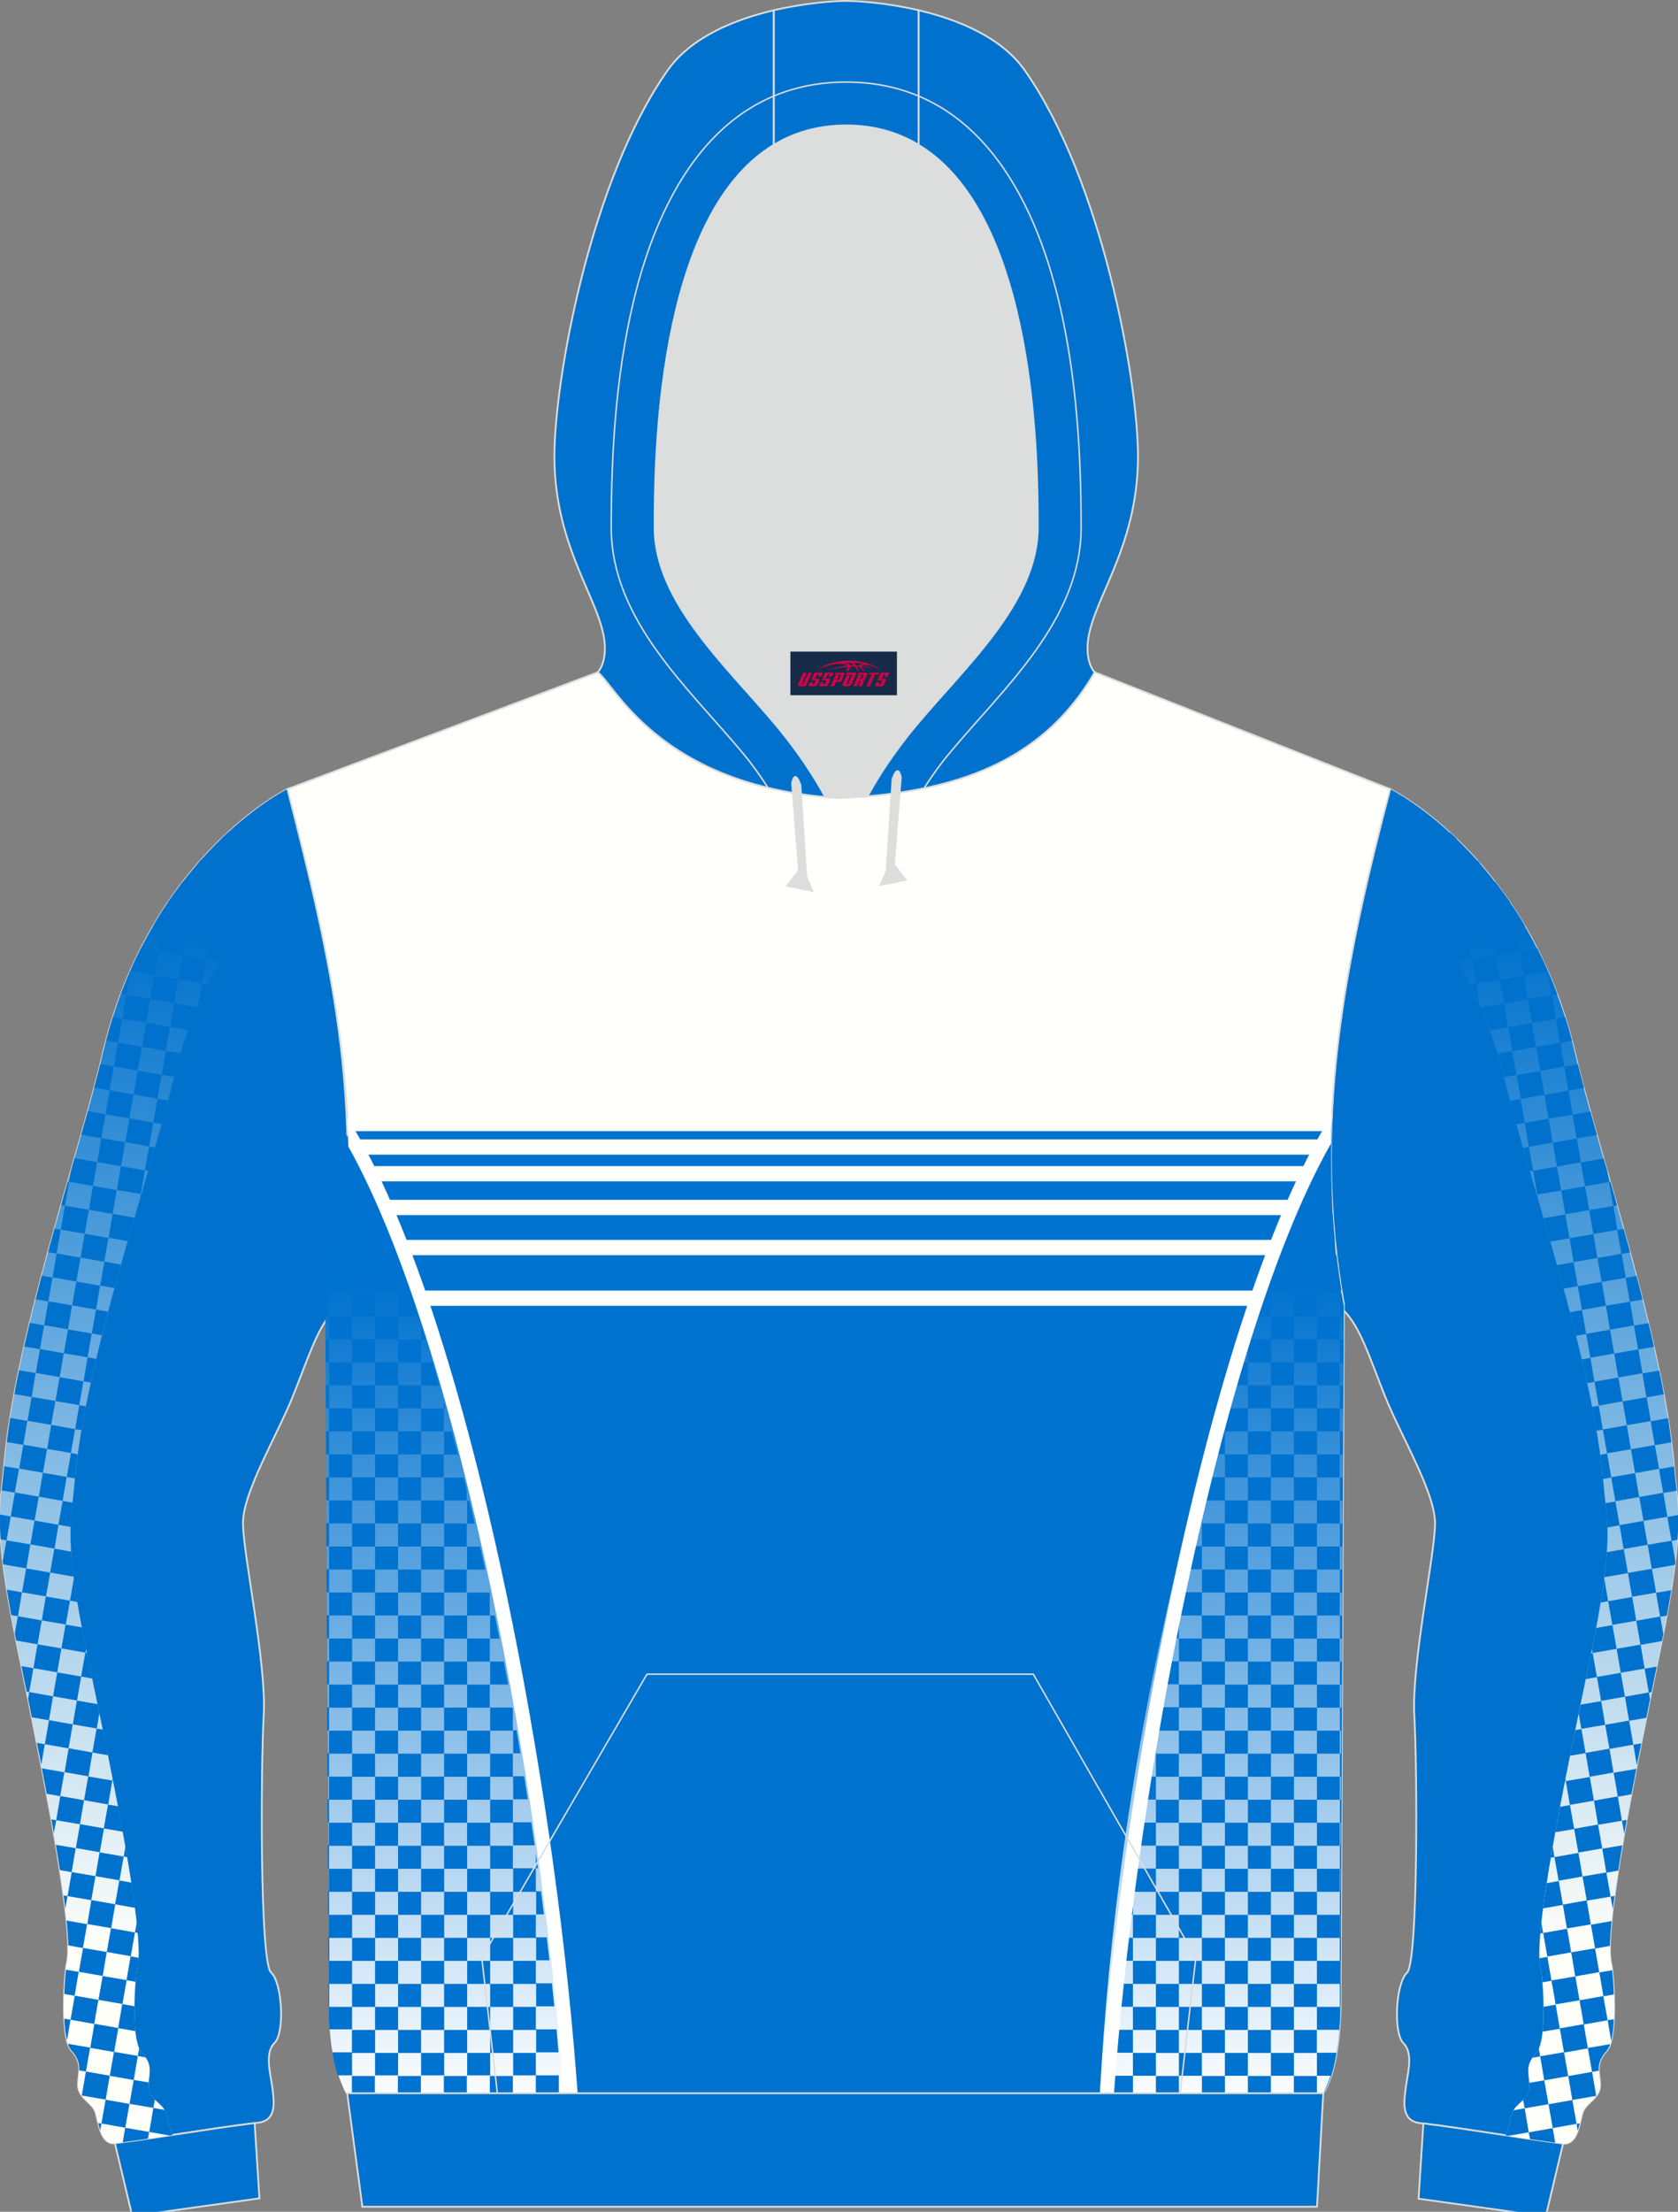 <?xml version="1.0" encoding="utf-8"?>
<!-- Generator: Adobe Illustrator 22.0.0, SVG Export Plug-In . SVG Version: 6.00 Build 0)  -->
<svg xmlns="http://www.w3.org/2000/svg" xmlns:xlink="http://www.w3.org/1999/xlink" version="1.1" id="图层_1" x="0px" y="0px" width="378px" height="498px" viewBox="0 0 378 498" enable-background="new 0 0 378 498" xml:space="preserve">

<rect x="0" y="0" width="378" height="498" fill="#808080" stroke="none"/>

<g>

	<path fill="#0072CD" stroke="#DCDDDD" stroke-width="0.4" stroke-miterlimit="22.926" d="M374.07,370.82    c-5.75,28.15-13.06,64.16-11.09,71.48c0.41,1.56,1.62,16.54-1.05,19.47c-2.7,2.93-1.53,4.96-1.49,7.76c0,2.8-3.02,3.85-3.85,5.89    c-0.79,2.04-0.99,7.7-4.64,7.22c-9.6-1.18-20.31-3.15-32.13-4.61c-4.29-0.54-3.53-4.96-3.15-7.92c0.35-2.99,1.84-7.7-0.51-10.05    c-2.35-2.32-1.75-13.55,0.79-15.87c2.54-2.29,2.32-46.35,1.65-57.96c-0.64-11.64,4.64-36.17,4.67-43.14    c0.06-6.97-7.63-19.66-11.25-28.66c-3.59-8.97-5.66-15.84-9.38-19.4v-0.6c-7.28-40.31,0-77.02,10.49-116.74    c0,0,31.27,15.3,41.7,59.65c5.4,23.06,20.02,64.7,22.31,93.62C377.74,338.66,379.84,342.66,374.07,370.82L374.07,370.82z"/>

	<path fill="#0072CD" stroke="#DCDDDD" stroke-width="0.4" stroke-miterlimit="22.926" d="M348.2,499.07l-28.64-4.01l1.08-16.96    c11.51,1.46,21.93,3.34,31.31,4.52l0.13,0.03l0,0l0,0l0,0l0,0h0.03L348.2,499.07z"/>

	

		<linearGradient id="SVGID_1_" gradientUnits="userSpaceOnUse" x1="342.329" y1="-396.382" x2="347.472" y2="-626.3" gradientTransform="matrix(1 0 0 -1 0 -186.216)">

		<stop offset="0" style="stop-color:#0072CD"/>

		<stop offset="1" style="stop-color:#FFFFFA"/>

	</linearGradient>

	<path fill="url(#SVGID_1_)" d="M338.95,243.14c5.4,22.49,20.02,63.15,22.31,91.39c0.6,7.54,2.7,11.48-3.08,38.94    c-5.75,27.49-13.06,62.64-11.09,69.79c0.41,1.53,1.62,16.16-1.05,19.02c-2.7,2.83-1.53,4.84-1.49,7.57c0,2.7-3.02,3.75-3.85,5.73    c-0.48,1.18-0.73,3.56-1.59,5.22c4.48,0.7,8.74,1.34,12.84,1.85c3.65,0.48,3.85-5.19,4.64-7.22c0.83-2.04,3.85-3.09,3.85-5.89    c-0.03-2.8-1.21-4.84,1.49-7.76c2.67-2.93,1.46-17.91,1.05-19.47c-1.97-7.32,5.34-43.33,11.09-71.48    c5.78-28.15,3.69-32.16,3.08-39.89c-2.29-28.92-16.91-70.56-22.31-93.62c-10.42-44.35-41.7-59.65-41.7-59.65    c-1.37,5.22-2.7,10.37-3.94,15.49C319.17,201.69,332.74,217.4,338.95,243.14L338.95,243.14z"/>

	<path fill="#0072CD" d="M340.15,247.88c0.44,1.69,0.92,3.47,1.43,5.28l1.91-0.32l0.92,5.38l-1.33,0.22    c0.51,1.72,1.02,3.5,1.56,5.28l0.73-0.13l0.92,5.38l-0.13,0.03l0.32,1.08l-0.19-1.11l5.4-0.92l0.92,5.38l-4.89,0.86    c0.51,1.75,1.02,3.5,1.53,5.28l4.32-0.76l0.92,5.38l-3.72,0.67c0.48,1.75,0.99,3.53,1.46,5.28l3.21-0.54l0.92,5.38l-2.7,0.48    c0.48,1.78,0.92,3.53,1.37,5.31l2.29-0.41l0.95,5.38l-1.94,0.35c0.41,1.78,0.83,3.56,1.21,5.34l1.65-0.29l0.95,5.38l-1.49,0.25    c0.35,1.81,0.7,3.59,0.99,5.38l1.43-0.25l0.95,5.38l-1.53,0.29c0.25,1.85,0.44,3.66,0.64,5.44l1.84-0.35l0.92,5.41l-2.22,0.38    c0.19,1.65,0.38,3.34,0.44,5.47l2.73-0.48l0.92,5.38l-3.78,0.67c-0.13,1.65-0.29,3.5-0.57,5.63l5.31-0.92l0.95,5.38l-5.4,0.95    l-0.89-5.15c-0.22,1.65-0.48,3.47-0.79,5.44l1.68-0.29l0.95,5.38l-3.65,0.64c-0.29,1.53-0.6,3.12-0.95,4.8l0.16,0.89l-0.35,0.06    l-0.25,1.21l-0.95,4.55l2.51-0.45l0.95,5.41l-4.64,0.8l-0.41,2l0.6,3.5l-1.4,0.25c-0.38,1.91-0.76,3.85-1.18,5.76l3.53-0.6    l0.92,5.38l-5.37,0.92l-0.1-0.51l-0.1,0.54l0.19-0.03l0.92,5.41l-2.22,0.38c-0.38,1.94-0.73,3.85-1.08,5.73l4.26-0.73l0.95,5.38    l-5.4,0.95l-0.38-2.32c-0.16,0.83-0.29,1.65-0.44,2.45l0.83-0.13l0.95,5.38l-2.7,0.48c-0.32,2-0.57,3.88-0.83,5.69l4.48-0.8    l0.92,5.38l-5.37,0.95l-0.41-2.32c-0.1,0.86-0.16,1.65-0.22,2.42l0.64-0.1l0.95,5.38l-1.81,0.32c0.06,0.99,0.16,1.78,0.32,2.39    c0.1,0.35,0.25,1.5,0.38,3.02l2.03-0.35l0.95,5.38l-2.73,0.48c0.03,1.91-0.03,3.88-0.22,5.6l3.88-0.67l0.95,5.38l5.37-0.95    l-0.92-5.38l5.37-0.95l0.79,4.64c0.35-1.34,0.54-3.05,0.6-4.87l-1.4,0.22l-0.95-5.38l2.35-0.41c-0.06-2.23-0.22-4.2-0.38-5.47    l-2.89,0.51l-0.95-5.38l3.34-0.6c0.03-1.56,0.16-3.47,0.38-5.6l-4.67,0.83l-0.92-5.41l5.37-0.92l0.51,2.83    c0.1-0.95,0.22-1.94,0.38-2.99l-0.89,0.16l-0.95-5.38l2.67-0.48c0.29-1.85,0.57-3.75,0.92-5.69l-4.51,0.76l-0.95-5.38l5.37-0.92    l0.54,2.96c0.16-1.05,0.35-2.1,0.54-3.15l-1.08,0.19l-0.92-5.41l3.05-0.54c0.35-1.88,0.73-3.79,1.11-5.73l-5.12,0.89l-0.92-5.38    l5.37-0.95l0.79,4.64c0.32-1.65,0.64-3.28,0.99-4.93l-1.78,0.29l-0.95-5.38l3.88-0.67c0.25-1.4,0.54-2.8,0.83-4.17l-0.25-1.5    l0.57-0.1c0.38-1.94,0.79-3.85,1.18-5.76l-2.7,0.48l-0.92-5.38l4.8-0.86c0.1-0.51,0.22-1.05,0.32-1.56l-0.7-3.91l1.49-0.25    c0.38-2.07,0.7-3.98,0.99-5.73l-3.4,0.6l-0.95-5.38l5.18-0.92l0.1-0.73l-0.83-4.68l1.3-0.22c0.16-2.16,0.19-4.01,0.16-5.6    l-2.42,0.45l-0.92-5.41l2.99-0.51c-0.19-1.56-0.38-3.05-0.51-4.68c-0.03-0.25-0.03-0.51-0.06-0.76l-3.37,0.57l-0.95-5.38l3.72-0.64    c-0.22-1.78-0.48-3.59-0.76-5.44l-3.88,0.7l-0.95-5.38l3.88-0.7c-0.32-1.75-0.67-3.56-1.05-5.34l-3.75,0.64l-0.95-5.38l3.53-0.6    c-0.38-1.78-0.79-3.56-1.24-5.34l-3.24,0.57l-0.92-5.38l2.83-0.51c-0.44-1.78-0.89-3.53-1.37-5.31l-2.42,0.45l-0.92-5.41l1.91-0.32    c-0.48-1.78-0.95-3.56-1.46-5.31l-1.4,0.25l-0.92-5.38l0.83-0.16c-0.48-1.78-0.99-3.53-1.49-5.28l-0.29,0.06l-0.48-2.74l-0.76-2.61    l-5.09,0.89l-0.92-5.38l4.51-0.8c-0.51-1.81-1.02-3.56-1.49-5.28l-3.97,0.7l-0.95-5.41l3.5-0.6c-0.51-1.85-0.95-3.63-1.37-5.31    l-3.05,0.54l-0.95-5.38l2.67-0.48c-0.48-1.81-0.99-3.56-1.53-5.28l-2.07,0.38l-0.95-5.38l1.21-0.22c-0.67-1.78-1.37-3.53-2.1-5.19    h-0.06l-0.03-0.22c-0.73-1.69-1.53-3.31-2.32-4.9l-3.94,0.7l-0.95-5.38l2.13-0.38c-1.02-1.69-2-3.31-3.05-4.84l0.92,5.22    l-5.37,0.92l-0.95-5.38l5.31-0.92c-1.18-1.75-2.38-3.37-3.56-4.93l-2.67,0.48l-0.83-4.74c-0.19-0.19-0.35-0.38-0.54-0.57    l-4.96,0.86l-0.95-5.38l1.37-0.25c-0.57-0.54-1.14-1.05-1.68-1.56l0.32,1.81l-5.37,0.92l-0.95-5.38l-5.37,0.95l0.95,5.38    l-5.37,0.95l-0.51-2.83c-0.25,1.02-0.51,2.04-0.73,3.02l1.24-0.19l0.48,2.89c0.76,0.67,1.53,1.4,2.32,2.16l3.5-0.64l0.95,5.31    l0.03,0.06l5.34-0.92l0.95,5.38l-2.32,0.41c1.05,1.4,2.13,2.86,3.15,4.39l-0.83-4.8l5.37-0.95l0.95,5.41l-5.15,0.89    c1.05,1.59,2.1,3.24,3.08,4.99l2.99-0.51l0.95,5.38l-1.24,0.22c0.7,1.4,1.37,2.83,2.03,4.33l-0.79-4.55l5.37-0.92l0.95,5.38    l-5.18,0.89c0.7,1.69,1.37,3.4,2.03,5.19l4.07-0.7l0.95,5.38l-3.31,0.57c0.51,1.72,1.02,3.5,1.46,5.31l2.77-0.51l0.95,5.41    L340.15,247.88z M346.64,461.26c-0.16,0.41-0.38,0.76-0.6,1.02c-0.35,0.35-0.64,0.7-0.86,1.05l1.78-0.32L346.64,461.26z     M322.39,195.51l-5.4,0.92l-0.92-5.38l5.37-0.95L322.39,195.51z M323.3,200.89l-0.92-5.38l5.37-0.95l0.92,5.38L323.3,200.89z     M328.67,199.94l5.4-0.92l0.92,5.38l-5.37,0.92L328.67,199.94z M358.93,277.87l-5.37,0.92l-0.95-5.38l5.37-0.95L358.93,277.87z     M354.48,284.17l5.37-0.92l0.95,5.38l-5.37,0.95L354.48,284.17z M359.85,283.25l-0.92-5.38l5.37-0.95l0.95,5.38L359.85,283.25z     M363.39,271.54l-5.4,0.92l-0.92-5.38l5.37-0.92L363.39,271.54z M357.05,267.09l-5.37,0.95l-0.95-5.38l5.37-0.95L357.05,267.09z     M350.73,262.67l-5.37,0.92l-0.95-5.38l5.37-0.95L350.73,262.67z M355.18,256.34l-5.4,0.92l-0.92-5.38l5.37-0.92L355.18,256.34z     M348.85,251.88l-5.37,0.95l-0.95-5.38l5.37-0.95L348.85,251.88z M353.28,245.55l-5.37,0.95l-0.92-5.38l5.37-0.95L353.28,245.55z     M346.98,241.13l-5.4,0.92l-0.92-5.38l5.37-0.92L346.98,241.13z M351.4,234.8l-5.37,0.95l-0.95-5.41l5.4-0.92L351.4,234.8z     M345.08,230.35l-5.37,0.95l-0.92-5.38l5.37-0.95L345.08,230.35z M349.53,224.05l-5.37,0.92l-0.95-5.38l5.37-0.95L349.53,224.05z     M343.21,219.6l-5.37,0.95l-0.95-5.41l5.4-0.92L343.21,219.6z M336.88,215.14l-5.37,0.95l-0.92-5.38l5.37-0.95L336.88,215.14z     M358.78,372.19l5.4-0.95l0.92,5.41l-5.37,0.92L358.78,372.19z M364.17,371.23l-0.95-5.38l5.37-0.92l0.95,5.38L364.17,371.23z     M373.97,363.98l-5.37,0.95l-0.92-5.41l5.37-0.92L373.97,363.98z M372.09,353.23l-5.37,0.92l-0.95-5.38l5.4-0.95L372.09,353.23z     M376.54,346.9l-5.37,0.92l-0.95-5.38l5.37-0.92L376.54,346.9z M370.22,342.44l-5.37,0.95l-0.95-5.38l5.37-0.95L370.22,342.44z     M374.66,336.11l-5.4,0.95l-0.92-5.38l5.37-0.95L374.66,336.11z M368.34,331.69l-5.37,0.92l-0.95-5.38l5.37-0.92L368.34,331.69z     M372.76,325.36l-5.37,0.95l-0.92-5.41l5.37-0.92L372.76,325.36z M366.47,320.91l-5.4,0.95l-0.92-5.38l5.37-0.95L366.47,320.91z     M370.89,314.61l-5.37,0.92l-0.95-5.38l5.4-0.95L370.89,314.61z M364.55,310.15l-5.37,0.95l-0.92-5.41l5.37-0.92L364.55,310.15z     M369.01,303.82l-5.37,0.95l-0.95-5.38l5.37-0.95L369.01,303.82z M362.68,299.4l-5.37,0.92l-0.95-5.38l5.4-0.95L362.68,299.4z     M367.14,293.08l-5.37,0.92l-0.95-5.38l5.37-0.92L367.14,293.08z M351.36,456.71l-0.92-5.41l5.37-0.92l0.95,5.38L351.36,456.71z     M355.82,450.38l-0.95-5.38l5.4-0.95l0.92,5.38L355.82,450.38z M349.49,445.92l-0.92-5.38l5.37-0.95l0.92,5.41L349.49,445.92z     M353.95,439.59l-0.95-5.38l5.37-0.92l0.95,5.38L353.95,439.59z M352.07,428.84l-0.95-5.38l5.37-0.95l0.95,5.38L352.07,428.84z     M356.48,422.51l-0.92-5.38l5.37-0.95l0.92,5.41L356.48,422.51z M354.61,411.76l-0.95-5.38l5.4-0.95l0.92,5.38L354.61,411.76z     M359.07,405.43l-0.95-5.38l5.37-0.95l0.95,5.38L359.07,405.43z M357.18,394.68l-0.95-5.41l5.37-0.92l0.95,5.38L357.18,394.68z     M361.6,388.35l-0.92-5.38l5.37-0.95l0.92,5.38L361.6,388.35z M366.05,382.02l-0.95-5.38l5.37-0.95l0.95,5.38L366.05,382.02z"/>

	<path fill="#0072CD" d="M359.57,471.91l-5.37,0.92l0.95,5.38l-5.37,0.95l-0.95-5.38l-5.37,0.92l0.92,5.41l-4.58,0.8l-0.7-0.13    c0.86-1.65,1.11-4.04,1.59-5.22c0.06-0.13,0.13-0.25,0.22-0.41l2.54-0.45l-0.35-1.91c0.79-0.8,1.43-1.72,1.43-2.96    c0-0.29-0.03-0.57-0.06-0.86l3.4-0.57l-0.92-5.41l5.37-0.92l0.95,5.38l5.37-0.95l-0.95-5.38l5.02-0.86    c-0.22,0.64-0.48,1.15-0.79,1.5c-1.56,1.69-1.81,3.09-1.78,4.49l-1.49,0.25l0.92,5.38V471.91z M348.83,473.79l5.37-0.95l-0.92-5.38    l-5.4,0.95L348.83,473.79z M344.66,481.65l-0.29-1.53l5.4-0.95l0.57,3.28 M355.4,479.77l-0.25-1.56l0.73-0.13"/>

	<path fill="#0072CD" stroke="#DCDDDD" stroke-width="0.4" stroke-miterlimit="22.926" d="M3.94,370.74    C9.69,398.89,17,434.9,15.03,442.22c-0.41,1.56-1.62,16.54,1.05,19.47c2.7,2.93,1.53,4.96,1.49,7.76c0,2.8,3.02,3.85,3.85,5.89    c0.79,2.04,0.99,7.7,4.64,7.22c9.6-1.18,20.31-3.15,32.13-4.61c4.29-0.54,3.53-4.96,3.15-7.92c-0.35-2.99-1.84-7.7,0.51-10.05    c2.35-2.32,1.75-13.55-0.79-15.87c-2.54-2.29-2.32-46.35-1.65-57.96c0.64-11.64-4.64-36.17-4.67-43.14    c-0.06-6.97,7.63-19.66,11.25-28.66c3.59-8.97,5.66-15.84,9.38-19.4v-0.6c7.28-40.31,0-77.02-10.49-116.74    c0,0-31.27,15.3-41.7,59.65c-5.4,23.06-20.02,64.7-22.31,93.62C0.26,338.58-1.84,342.58,3.94,370.74L3.94,370.74z"/>

	<path fill="#0072CD" stroke="#DCDDDD" stroke-width="0.4" stroke-miterlimit="22.926" d="M29.8,498.99l28.64-4.01l-1.08-16.96    c-11.51,1.46-21.93,3.34-31.31,4.52l-0.13,0.03l0,0l0,0l0,0l0,0h-0.03L29.8,498.99z"/>

	

		<linearGradient id="SVGID_2_" gradientUnits="userSpaceOnUse" x1="1574.463" y1="-396.302" x2="1579.605" y2="-626.22" gradientTransform="matrix(-1 0 0 -1 1610.134 -186.216)">

		<stop offset="0" style="stop-color:#0072CD"/>

		<stop offset="1" style="stop-color:#FFFFFA"/>

	</linearGradient>

	<path fill="url(#SVGID_2_)" d="M39.05,243.06c-5.4,22.49-20.02,63.15-22.31,91.39c-0.6,7.54-2.7,11.48,3.08,38.94    c5.75,27.49,13.06,62.64,11.09,69.79c-0.41,1.53-1.62,16.16,1.05,19.02c2.7,2.83,1.53,4.84,1.49,7.57c0,2.7,3.02,3.75,3.85,5.73    c0.48,1.18,0.73,3.56,1.59,5.22c-4.48,0.7-8.74,1.34-12.84,1.85c-3.65,0.48-3.85-5.19-4.64-7.22c-0.83-2.04-3.85-3.09-3.85-5.89    c0.03-2.8,1.21-4.84-1.49-7.76c-2.67-2.93-1.46-17.91-1.05-19.47c1.97-7.32-5.34-43.33-11.09-71.48    c-5.78-28.15-3.69-32.16-3.08-39.89c2.29-28.92,16.91-70.56,22.31-93.62c10.42-44.35,41.7-59.65,41.7-59.65    c1.37,5.22,2.7,10.37,3.94,15.49C58.82,201.61,45.25,217.32,39.05,243.06L39.05,243.06z"/>

	<path fill="#0072CD" d="M35.46,247.38l0.95-5.41l2.77,0.51c0.44-1.81,0.95-3.59,1.46-5.31l-3.31-0.57l0.95-5.38l4.07,0.7    c0.67-1.78,1.33-3.5,2.03-5.19l-5.18-0.89l0.95-5.38l5.37,0.92l-0.79,4.55c0.67-1.5,1.33-2.93,2.03-4.33l-1.24-0.22l0.95-5.38    l2.99,0.51c0.99-1.75,2.03-3.4,3.08-4.99l-5.15-0.89l0.95-5.41l5.37,0.95l-0.83,4.8c1.02-1.53,2.1-2.99,3.15-4.39l-2.32-0.41    l0.95-5.38l5.34,0.92l0.03-0.06l0.95-5.31l3.5,0.64c0.79-0.76,1.56-1.5,2.32-2.16l0.48-2.89l1.24,0.19c-0.22-0.99-0.48-2-0.73-3.02    l-0.51,2.83l-5.37-0.95l0.95-5.38l-5.37-0.95l-0.95,5.38l-5.37-0.92l0.32-1.81c-0.54,0.51-1.11,1.02-1.68,1.56l1.37,0.25    l-0.95,5.38l-4.96-0.86c-0.19,0.19-0.35,0.38-0.54,0.57l-0.83,4.74l-2.67-0.48c-1.18,1.56-2.38,3.18-3.56,4.93l5.31,0.92    l-0.95,5.38l-5.37-0.92l0.92-5.22c-1.05,1.53-2.03,3.15-3.05,4.84l2.13,0.38l-0.95,5.38l-3.94-0.7c-0.79,1.59-1.59,3.21-2.32,4.9    l-0.03,0.22h-0.06c-0.73,1.65-1.43,3.4-2.1,5.19l1.21,0.22l-0.95,5.38l-2.07-0.38c-0.54,1.72-1.05,3.47-1.53,5.28l2.67,0.48    l-0.95,5.38l-3.05-0.54c-0.41,1.69-0.86,3.47-1.37,5.31l3.5,0.6l-0.95,5.41l-3.97-0.7c-0.48,1.72-0.99,3.47-1.49,5.28l4.51,0.8    l-0.92,5.38l-5.09-0.89l-0.76,2.61l-0.48,2.74l-0.29-0.06c-0.51,1.75-1.02,3.5-1.49,5.28l0.83,0.16l-0.92,5.38l-1.4-0.25    c-0.51,1.75-0.99,3.53-1.46,5.31l1.91,0.32l-0.92,5.41l-2.42-0.45c-0.48,1.78-0.92,3.53-1.37,5.31l2.83,0.51l-0.92,5.38l-3.24-0.57    c-0.44,1.78-0.86,3.56-1.24,5.34l3.53,0.6l-0.95,5.38l-3.75-0.64c-0.38,1.78-0.73,3.59-1.05,5.34l3.88,0.7l-0.95,5.38l-3.88-0.7    c-0.29,1.85-0.54,3.66-0.76,5.44l3.72,0.64l-0.95,5.38l-3.37-0.57c-0.03,0.25-0.03,0.51-0.06,0.76c-0.13,1.62-0.32,3.12-0.51,4.68    l2.99,0.51l-0.95,5.36L-0.01,341c-0.03,1.59,0,3.44,0.16,5.6l1.3,0.22l-0.83,4.68l0.1,0.73l5.18,0.92l-0.95,5.38l-3.4-0.6    c0.29,1.75,0.6,3.66,0.99,5.73l1.49,0.25l-0.7,3.91c0.1,0.51,0.22,1.05,0.32,1.56l4.8,0.86l-0.92,5.38l-2.7-0.48    c0.38,1.91,0.79,3.82,1.18,5.76l0.57,0.1l-0.25,1.5c0.29,1.37,0.57,2.77,0.83,4.17l3.88,0.67l-0.95,5.38l-1.78-0.29    c0.35,1.65,0.67,3.28,0.99,4.93l0.79-4.64l5.37,0.95l-0.92,5.38l-5.12-0.89c0.38,1.94,0.76,3.85,1.11,5.73l3.05,0.54l-0.92,5.41    l-1.08-0.19c0.19,1.05,0.38,2.1,0.54,3.15l0.54-2.96l5.37,0.92l-0.95,5.38l-4.51-0.76c0.35,1.94,0.64,3.85,0.92,5.69l2.67,0.48    l-0.95,5.38l-0.89-0.16c0.16,1.05,0.29,2.04,0.38,2.99l0.51-2.83l5.37,0.92l-0.92,5.41l-4.67-0.83c0.22,2.13,0.35,4.04,0.38,5.6    l3.34,0.6L17.76,444l-2.89-0.51c-0.16,1.27-0.32,3.24-0.38,5.47l2.35,0.41l-0.95,5.38l-1.4-0.22c0.06,1.81,0.25,3.53,0.6,4.87    l0.79-4.64l5.37,0.95l-0.92,5.38l5.37,0.95l0.95-5.38l3.88,0.67c-0.19-1.72-0.25-3.69-0.22-5.6l-2.73-0.48l0.95-5.38l2.03,0.35    c0.13-1.53,0.29-2.67,0.38-3.02c0.16-0.6,0.25-1.4,0.32-2.39l-1.81-0.32l0.95-5.38l0.64,0.1c-0.06-0.76-0.13-1.56-0.22-2.42    l-0.41,2.32l-5.37-0.95l0.92-5.38l4.48,0.8c-0.25-1.81-0.51-3.69-0.83-5.69l-2.7-0.48l0.95-5.38l0.83,0.13    c-0.16-0.8-0.29-1.62-0.44-2.45l-0.38,2.32l-5.4-0.95l0.95-5.38l4.26,0.73c-0.35-1.88-0.7-3.79-1.08-5.73l-2.22-0.38l0.92-5.41    l0.19,0.03l-0.1-0.54l-0.1,0.51l-5.37-0.92l0.92-5.38l3.53,0.6c-0.41-1.91-0.79-3.85-1.18-5.76l-1.4-0.25l0.6-3.5l-0.41-2    l-4.64-0.8l0.95-5.41l2.51,0.45l-0.95-4.55l-0.25-1.21l-0.35-0.06l0.16-0.89c-0.35-1.69-0.67-3.28-0.95-4.8l-3.65-0.64l0.95-5.38    l1.68,0.29c-0.32-1.97-0.57-3.79-0.79-5.44l-0.89,5.15l-5.4-0.95l0.95-5.38l5.31,0.92c-0.29-2.13-0.44-3.98-0.57-5.63l-3.78-0.67    l0.92-5.38l2.73,0.48c0.06-2.13,0.25-3.82,0.44-5.47l-2.26-0.39l0.92-5.41l1.84,0.35c0.19-1.78,0.38-3.59,0.64-5.44l-1.53-0.29    l0.95-5.38l1.43,0.25c0.29-1.78,0.64-3.56,0.99-5.38l-1.49-0.25l0.95-5.38l1.65,0.29c0.38-1.78,0.79-3.56,1.21-5.34l-1.94-0.35    l0.95-5.38l2.29,0.41c0.44-1.78,0.89-3.53,1.37-5.31l-2.7-0.48l0.92-5.38l3.21,0.54c0.48-1.75,0.99-3.53,1.46-5.28l-3.72-0.67    l0.92-5.38l4.32,0.76c0.51-1.78,1.02-3.53,1.53-5.28l-4.89-0.86l0.92-5.38l5.4,0.92l-0.19,1.11l0.32-1.08l-0.12,0.01l0.92-5.38    l0.73,0.13c0.54-1.78,1.05-3.56,1.56-5.28l-1.33-0.22l0.92-5.38l1.91,0.32c0.51-1.81,0.99-3.59,1.43-5.28L35.46,247.38z     M31.04,462.93l1.78,0.32c-0.22-0.35-0.51-0.7-0.86-1.05c-0.22-0.25-0.44-0.6-0.6-1.02L31.04,462.93z M56.57,190.03l5.37,0.95    l-0.92,5.38l-5.4-0.92L56.57,190.03z M49.32,199.86l0.92-5.38l5.37,0.95l-0.92,5.38L49.32,199.86z M48.38,205.23l-5.37-0.92    l0.92-5.38l5.4,0.92L48.38,205.23z M20.02,272.39l5.37,0.95l-0.95,5.38l-5.37-0.92L20.02,272.39z M22.56,289.5l-5.37-0.95    l0.95-5.38l5.37,0.92L22.56,289.5z M12.74,282.22l0.95-5.38l5.37,0.95l-0.92,5.38L12.74,282.22z M15.57,266.09l5.37,0.92    l-0.92,5.38l-5.4-0.92L15.57,266.09z M21.89,261.63l5.37,0.95l-0.95,5.38l-5.37-0.95L21.89,261.63z M28.22,257.18l5.37,0.95    l-0.95,5.38l-5.37-0.92L28.22,257.18z M23.77,250.88l5.37,0.92l-0.92,5.38l-5.4-0.92L23.77,250.88z M30.09,246.43l5.37,0.95    l-0.95,5.38l-5.37-0.95L30.09,246.43z M25.64,240.1l5.37,0.95l-0.92,5.38l-5.37-0.95L25.64,240.1z M31.97,235.68l5.37,0.92    l-0.92,5.38l-5.4-0.92L31.97,235.68z M27.52,229.35l5.4,0.92l-0.95,5.41l-5.37-0.95L27.52,229.35z M33.84,224.89l5.37,0.95    l-0.92,5.38l-5.37-0.95L33.84,224.89z M29.42,218.56l5.37,0.95l-0.95,5.38l-5.37-0.92L29.42,218.56z M35.72,214.14l5.4,0.92    l-0.95,5.41l-5.37-0.95L35.72,214.14z M42.04,209.69l5.37,0.95l-0.92,5.38l-5.37-0.95L42.04,209.69z M18.27,377.48l-5.37-0.92    l0.92-5.41l5.4,0.95L18.27,377.48z M8.46,370.23l0.95-5.38l5.37,0.92l-0.95,5.38L8.46,370.23z M4.96,358.52l5.37,0.92l-0.92,5.41    l-5.37-0.95L4.96,358.52z M6.84,347.74l5.4,0.95l-0.95,5.38l-5.37-0.92L6.84,347.74z M2.42,341.44l5.37,0.92l-0.95,5.38l-5.37-0.92    L2.42,341.44z M8.74,336.99l5.37,0.95l-0.95,5.38l-5.37-0.95L8.74,336.99z M4.29,330.66l5.37,0.95l-0.92,5.38l-5.4-0.95    L4.29,330.66z M10.62,326.23l5.37,0.92l-0.95,5.38l-5.37-0.92L10.62,326.23z M6.17,319.9l5.37,0.92l-0.92,5.41l-5.37-0.95    L6.17,319.9z M12.48,315.45l5.37,0.95l-0.92,5.38l-5.4-0.95L12.48,315.45z M8.04,309.12l5.4,0.95l-0.95,5.38l-5.37-0.92    L8.04,309.12z M14.36,304.7l5.37,0.92l-0.92,5.41l-5.37-0.95L14.36,304.7z M9.95,298.37l5.37,0.95l-0.95,5.38L9,303.75L9.95,298.37    z M16.23,293.92l5.4,0.95l-0.95,5.38l-5.37-0.92L16.23,293.92z M11.83,287.62l5.37,0.92l-0.95,5.38L10.88,293L11.83,287.62z     M21.22,455.67l0.95-5.38l5.37,0.92l-0.92,5.41L21.22,455.67z M16.81,449.34l0.92-5.38l5.4,0.95l-0.95,5.38L16.81,449.34z     M23.13,444.92l0.92-5.41l5.37,0.95l-0.92,5.38L23.13,444.92z M18.68,438.59l0.95-5.38l5.37,0.92l-0.95,5.38L18.68,438.59z     M20.56,427.81l0.95-5.38l5.37,0.95l-0.95,5.38L20.56,427.81z M16.14,421.51l0.92-5.41l5.37,0.95l-0.92,5.38L16.14,421.51z     M18.01,410.72l0.92-5.38l5.4,0.95l-0.95,5.38L18.01,410.72z M13.56,404.39l0.95-5.38l5.37,0.95l-0.95,5.38L13.56,404.39z     M15.44,393.64l0.95-5.38l5.37,0.92l-0.95,5.41L15.44,393.64z M11.03,387.31l0.92-5.38l5.37,0.95l-0.92,5.38L11.03,387.31z     M6.58,380.98l0.95-5.38l5.37,0.95l-0.95,5.39L6.58,380.98z"/>

	<path fill="#0072CD" d="M18.43,471.8l0.92-5.38l-1.49-0.25c0.03-1.4-0.22-2.8-1.78-4.49c-0.32-0.35-0.57-0.86-0.79-1.5l5.02,0.86    l-0.95,5.38l5.37,0.95l0.95-5.38l5.37,0.92l-0.92,5.41l3.4,0.57c-0.03,0.29-0.06,0.57-0.06,0.86c0,1.24,0.64,2.16,1.43,2.96    l-0.35,1.91l2.54,0.45c0.1,0.16,0.16,0.29,0.22,0.41c0.48,1.18,0.73,3.56,1.59,5.22l-0.7,0.13l-4.58-0.8l0.92-5.41l-5.37-0.92    l-0.95,5.38l-5.37-0.95l0.95-5.38l-5.37-0.92C18.43,471.83,18.43,471.8,18.43,471.8z M30.12,468.34l-5.4-0.95l-0.92,5.38l5.37,0.95    L30.12,468.34z M27.64,482.36l0.57-3.28l5.4,0.95l-0.29,1.53 M22.11,478.01l0.73,0.13l-0.25,1.56"/>

	<path fill="#FFFFFC" stroke="#DCDDDD" stroke-width="0.4" stroke-miterlimit="22.926" d="M64.75,177.67l69.9-26.3    c3.8,2.62,13.9,25.87,54.45,28.33c23.94-1.09,45.16-6.96,57.51-28.34l66.56,26.31c-10.42,39.47-17.67,75.92-10.44,115.95    l-0.74,158.85c-0.3,8.19-1.39,14.84-3.89,18.83H78.21c-3.12-6.33-3.78-12.81-3.76-19.2c0.01-4.09,0.03-8.2,0.05-12.3l0.68-145.59    C83.54,253.92,74.49,215.63,64.75,177.67z"/>

	<path fill="#0072CF" d="M78.47,259.98h221.32c0,0.86,0,1.72,0.01,2.58H78.47C78.49,261.7,78.49,260.84,78.47,259.98L78.47,259.98z     M299.89,254.69c-0.02,0.62-0.03,1.24-0.05,1.86H78.42c-0.02-0.62-0.03-1.24-0.06-1.86L299.89,254.69L299.89,254.69z     M299.88,265.99c0.04,1.38,0.09,2.77,0.16,4.16H78.25c0.07-1.39,0.13-2.78,0.16-4.16H299.88L299.88,265.99z M300.23,273.59    c0.13,1.86,0.28,3.72,0.47,5.59H77.54c0.2-1.87,0.37-3.73,0.5-5.59H300.23L300.23,273.59z M301.08,282.62    c0.31,2.64,0.68,5.29,1.12,7.96H75.89c0.49-2.66,0.9-5.32,1.24-7.96H301.08L301.08,282.62z M302.72,294.01l-0.73,158.47    c-0.3,8.19-1.39,14.84-3.89,18.83H78.21c-3.12-6.33-3.78-12.81-3.76-19.2c0.01-4.09,0.03-8.2,0.05-12.3l0.68-145.59l0.04-0.2    L302.72,294.01L302.72,294.01z"/>

	

		<linearGradient id="SVGID_3_" gradientUnits="userSpaceOnUse" x1="275.25" y1="-1004.342" x2="275.25" y2="-818.248" gradientTransform="matrix(1 0 0 -1 0 -530.216)">

		<stop offset="0" style="stop-color:#FFFFFF"/>

		<stop offset="1" style="stop-color:#0072CF"/>

	</linearGradient>

	<path fill="url(#SVGID_3_)" d="M300.03,252.04c-1.29,2.36-4.68,7.54-5.98,9.9c-10.3,25.76-20.42,55.78-28.65,89.72    c-10.86,44.8-15.75,85.43-17.63,119.65h50.32c3.12-6.33,3.78-12.81,3.76-19.2c-0.01-4.09-0.03-8.2-0.05-12.3l0.92-145.58    C299.96,280.9,299.59,264.98,300.03,252.04z"/>

	<path fill="#0072CF" d="M299.52,254.9c-0.96,1.61-1.9,3.31-2.84,5.09v0.1h-0.05c-0.88,1.66-1.74,3.39-2.61,5.18h2.66v5.18h-5.04    l-0.15,0.33v4.85h-2.06c-0.69,1.69-1.38,3.41-2.07,5.18h4.13v5.18h-5.18v-2.41c-0.3,0.8-0.59,1.6-0.89,2.41h0.89v5.18h-2.73    c-0.59,1.7-1.17,3.43-1.75,5.18h4.48v5.18h-5.18v-3.03c-0.32,1-0.65,2.01-0.97,3.03h0.97v5.18h-2.56    c-0.52,1.71-1.03,3.44-1.53,5.18h4.09v5.18h-5.18v-1.36l-0.38,1.36h0.38v5.18h-1.8c-0.46,1.71-0.91,3.44-1.36,5.18h3.16v5.18h-4.48    c-0.24,0.95-0.47,1.91-0.71,2.86v2.32h-0.56c-0.41,1.72-0.82,3.45-1.23,5.18h1.79v5.18h-2.98c-0.39,1.72-0.77,3.45-1.15,5.18h4.13    v5.18h-5.18v-0.27l-0.06,0.27h0.06v5.18h-1.13c-0.35,1.72-0.7,3.45-1.04,5.18h2.17v5.18h-3.18c-0.33,1.72-0.65,3.45-0.97,5.18h4.15    v5.18h-5.1l-0.08,0.54v4.71h-0.83c-0.3,1.73-0.59,3.46-0.88,5.18h1.7v5.18h-2.55c-0.28,1.73-0.55,3.46-0.82,5.18h3.37v5.18h-4.16    c-0.26,1.73-0.51,3.46-0.76,5.18h4.92v5.18h-5.18v-3.33c-0.16,1.11-0.31,2.22-0.46,3.33h0.46v5.21h-1.16    c-0.23,1.73-0.45,3.46-0.67,5.18h1.83v5.18h-2.46c-0.21,1.74-0.41,3.46-0.6,5.18h3.06v5.18h-3.63c-0.19,1.74-0.36,3.46-0.53,5.18    h4.16v5.18h-4.66c-0.16,1.74-0.31,3.47-0.46,5.18h5.12v5.18h-5.18v3.88h5.18v-3.88h5.18v3.88h5.18v-3.88h5.18v3.88h5.18v-3.88h5.18    v3.88h5.18v-3.88h5.18v3.88h5.18v-3.88h3.17c0.51-1.54,0.92-3.28,1.23-5.18h-4.41v-5.18h5.04c0.06-0.66,0.1-1.34,0.15-2.03v-3.16    h0.13l0.02-5.18h-0.15v-5.18H302l0.02-5.18h-0.2v-5.18h0.22l0.02-5.18h-0.25v-5.18h0.27l0.02-5.18h-0.29v-5.18h0.32l0.02-5.18    h-0.34v-5.18h0.37l0.02-5.18h-0.39v-5.18h0.41l0.02-5.18h-0.44v-5.18h0.46l0.02-5.18h-0.49v-5.19h0.51l0.02-5.18h-0.53v-5.18h0.56    l0.02-5.18h-0.58v-5.18h0.61l0.02-5.18h-0.63v-5.18h0.65l0.02-5.18h-0.68v-5.18h0.7l0.02-5.18h-0.73v-5.18h0.75l0.02-5.18h-0.77    v-5.18h0.8l0.02-5.18h-0.82v-5.18h0.85l0.01-2.74c-0.15-0.81-0.29-1.63-0.42-2.44h-0.44v-2.75c-0.12-0.81-0.24-1.62-0.35-2.43    h-4.83v-5.18h4.2c-0.19-1.73-0.35-3.46-0.48-5.18h-3.71v-5.18h3.38c-0.09-1.73-0.15-3.46-0.19-5.18h-3.18v-5.18h3.13    c0.01-1.73,0.03-3.46,0.08-5.18h-0.3L299.52,254.9L299.52,254.9z M270.74,343.02v-5.18h5.18v5.18H270.74L270.74,343.02z     M281.11,337.83h-5.18v-5.18h5.18V337.83L281.11,337.83z M275.93,343.02h5.18v5.18h-5.18V343.02L275.93,343.02z M281.11,343.02    v-5.18h5.18v5.18H281.11L281.11,343.02z M291.48,337.83h-5.18v-5.18h5.18V337.83L291.48,337.83z M286.29,343.02h5.18v5.18h-5.18    V343.02L286.29,343.02z M291.48,343.02v-5.18h5.18v5.18H291.48L291.48,343.02z M301.85,337.83h-5.18v-5.18h5.18V337.83    L301.85,337.83z M296.67,343.02h5.18v5.18h-5.18V343.02L296.67,343.02z M286.29,332.64h-5.18v-5.18h5.18V332.64L286.29,332.64z     M296.67,332.64h-5.18v-5.18h5.18V332.64L296.67,332.64z M281.11,327.46h-5.18v-5.18h5.18V327.46L281.11,327.46z M291.48,327.46    h-5.18v-5.18h5.18V327.46L291.48,327.46z M301.85,327.46h-5.18v-5.18h5.18V327.46L301.85,327.46z M286.29,322.28h-5.18v-5.18h5.18    V322.28L286.29,322.28z M296.67,322.28h-5.18v-5.18h5.18V322.28L296.67,322.28z M291.48,317.09h-5.18v-5.18h5.18V317.09    L291.48,317.09z M301.85,317.09h-5.18v-5.18h5.18V317.09L301.85,317.09z M286.29,311.91h-5.18v-5.18h5.18V311.91L286.29,311.91z     M296.67,311.91h-5.18v-5.18h5.18V311.91L296.67,311.91z M291.48,306.73h-5.18v-5.18h5.18V306.73L291.48,306.73z M301.85,306.73    h-5.18v-5.18h5.18V306.73L301.85,306.73z M296.67,301.54h-5.18v-5.18h5.18V301.54L296.67,301.54z M291.48,296.36h-5.18v-5.18h5.18    V296.36L291.48,296.36z M301.85,296.36h-5.18v-5.18h5.18V296.36L301.85,296.36z M296.67,291.19h-5.18v-5.18h5.18V291.19    L296.67,291.19z M296.67,280.82h-5.18v-5.18h5.18V280.82L296.67,280.82z M255.21,425.96h5.18v5.18h-5.18V425.96L255.21,425.96z     M260.39,425.96v-5.18h5.18v5.18H260.39L260.39,425.96z M270.74,420.78h-5.18v-5.18h5.18V420.78L270.74,420.78z M265.57,425.96    h5.18v5.18h-5.18V425.96L265.57,425.96z M270.74,425.96v-5.18h5.18v5.18H270.74L270.74,425.96z M281.11,420.78h-5.18v-5.18h5.18    V420.78L281.11,420.78z M275.93,425.96h5.18v5.18h-5.18V425.96L275.93,425.96z M281.11,425.96v-5.18h5.18v5.18H281.11    L281.11,425.96z M291.48,420.78h-5.18v-5.18h5.18V420.78L291.48,420.78z M286.29,425.96h5.18v5.18h-5.18V425.96L286.29,425.96z     M291.48,425.96v-5.18h5.18v5.18H291.48L291.48,425.96z M301.85,420.78h-5.18v-5.18h5.18V420.78L301.85,420.78z M296.67,425.96    h5.18v5.18h-5.18V425.96L296.67,425.96z M265.57,415.59h-5.18v-5.18h5.18V415.59L265.57,415.59z M275.93,415.59h-5.18v-5.18h5.18    V415.59L275.93,415.59z M286.29,415.59h-5.18v-5.18h5.18V415.59L286.29,415.59z M296.67,415.59h-5.18v-5.18h5.18V415.59    L296.67,415.59z M270.74,410.41h-5.18v-5.18h5.18V410.41L270.74,410.41z M281.11,410.41h-5.18v-5.18h5.18V410.41L281.11,410.41z     M291.48,410.41h-5.18v-5.18h5.18V410.41L291.48,410.41z M301.85,410.41h-5.18v-5.18h5.18V410.41L301.85,410.41z M265.57,405.23    h-5.18v-5.18h5.18V405.23L265.57,405.23z M275.93,405.23h-5.18v-5.18h5.18V405.23L275.93,405.23z M286.29,405.23h-5.18v-5.18h5.18    V405.23L286.29,405.23z M296.67,405.23h-5.18v-5.18h5.18V405.23L296.67,405.23z M270.74,400.03h-5.18v-5.18h5.18V400.03    L270.74,400.03z M281.11,400.03h-5.18v-5.18h5.18V400.03L281.11,400.03z M291.48,400.03h-5.18v-5.18h5.18V400.03L291.48,400.03z     M301.85,400.03h-5.18v-5.18h5.18V400.03L301.85,400.03z M265.57,394.85h-5.18v-5.18h5.18V394.85L265.57,394.85z M275.93,394.85    h-5.18v-5.18h5.18V394.85L275.93,394.85z M286.29,394.85h-5.18v-5.18h5.18V394.85L286.29,394.85z M296.67,394.85h-5.18v-5.18h5.18    V394.85L296.67,394.85z M270.74,389.67h-5.18v-5.18h5.18V389.67L270.74,389.67z M281.11,389.67h-5.18v-5.18h5.18V389.67    L281.11,389.67z M291.48,389.67h-5.18v-5.18h5.18V389.67L291.48,389.67z M301.85,389.67h-5.18v-5.18h5.18V389.67L301.85,389.67z     M275.93,384.48h-5.18v-5.18h5.18V384.48L275.93,384.48z M286.29,384.48h-5.18v-5.18h5.18V384.48L286.29,384.48z M296.67,384.48    h-5.18v-5.18h5.18V384.48L296.67,384.48z M270.74,379.3h-5.18v-5.18h5.18V379.3L270.74,379.3z M281.11,379.3h-5.18v-5.18h5.18    V379.3L281.11,379.3z M291.48,379.3h-5.18v-5.18h5.18V379.3L291.48,379.3z M301.85,379.3h-5.18v-5.18h5.18V379.3L301.85,379.3z     M275.93,374.12h-5.18v-5.18h5.18V374.12L275.93,374.12z M286.29,374.12h-5.18v-5.18h5.18V374.12L286.29,374.12z M296.67,374.12    h-5.18v-5.18h5.18V374.12L296.67,374.12z M270.74,368.93h-5.18v-5.18h5.18V368.93L270.74,368.93z M281.11,368.93h-5.18v-5.18h5.18    V368.93L281.11,368.93z M291.48,368.93h-5.18v-5.18h5.18V368.93L291.48,368.93z M301.85,368.93h-5.18v-5.18h5.18V368.93    L301.85,368.93z M275.93,363.75h-5.18v-5.18h5.18V363.75L275.93,363.75z M286.29,363.75h-5.18v-5.18h5.18V363.75L286.29,363.75z     M296.67,363.75h-5.18v-5.18h5.18V363.75L296.67,363.75z M281.11,358.57h-5.18v-5.18h5.18V358.57L281.11,358.57z M291.48,358.57    h-5.18v-5.18h5.18V358.57L291.48,358.57z M301.85,358.57h-5.18v-5.18h5.18V358.57L301.85,358.57z M275.93,353.39h-5.18v-5.18h5.18    V353.39L275.93,353.39z M286.29,353.39h-5.18v-5.18h5.18V353.39L286.29,353.39z M296.67,353.39h-5.18v-5.18h5.18V353.39    L296.67,353.39z M260.39,467.43v-5.18h5.18v5.18H260.39L260.39,467.43z M270.74,467.43v-5.18h5.18v5.18H270.74L270.74,467.43z     M281.11,467.43v-5.18h5.18v5.18H281.11L281.11,467.43z M291.48,467.43v-5.18h5.18v5.18H291.48L291.48,467.43z M255.21,462.24    v-5.18h5.18v5.18H255.21L255.21,462.24z M265.57,462.24v-5.18h5.18v5.18H265.57L265.57,462.24z M275.93,462.24v-5.18h5.18v5.18    H275.93L275.93,462.24z M286.29,462.24v-5.18h5.18v5.18H286.29L286.29,462.24z M260.39,457.06v-5.18h5.18v5.18H260.39    L260.39,457.06z M270.74,457.06v-5.18h5.18v5.18H270.74L270.74,457.06z M281.11,457.06v-5.18h5.18v5.18H281.11L281.11,457.06z     M291.48,457.06v-5.18h5.18v5.18H291.48L291.48,457.06z M255.21,451.87v-5.18h5.18v5.18H255.21L255.21,451.87z M265.57,451.87    v-5.18h5.18v5.18H265.57L265.57,451.87z M275.93,451.87v-5.18h5.18v5.18H275.93L275.93,451.87z M286.29,451.87v-5.18h5.18v5.18    H286.29L286.29,451.87z M296.67,451.87v-5.18h5.18v5.18H296.67L296.67,451.87z M260.39,446.69v-5.18h5.18v5.18H260.39    L260.39,446.69z M270.74,446.69v-5.18h5.18v5.18H270.74L270.74,446.69z M281.11,446.69v-5.18h5.18v5.18H281.11L281.11,446.69z     M291.48,446.69v-5.18h5.18v5.18H291.48L291.48,446.69z M255.21,441.51v-5.18h5.18v5.18H255.21L255.21,441.51z M265.57,441.51    v-5.18h5.18v5.18H265.57L265.57,441.51z M275.93,441.51v-5.18h5.18v5.18H275.93L275.93,441.51z M286.29,441.51v-5.18h5.18v5.18    H286.29L286.29,441.51z M296.67,441.51v-5.18h5.18v5.18H296.67L296.67,441.51z M260.39,436.32v-5.18h5.18v5.18H260.39    L260.39,436.32z M270.74,436.32v-5.18h5.18v5.18H270.74L270.74,436.32z M281.11,436.32v-5.18h5.18v5.18H281.11L281.11,436.32z     M291.48,436.32v-5.18h5.18v5.18H291.48z"/>

	<g>

		

			<linearGradient id="SVGID_4_" gradientUnits="userSpaceOnUse" x1="9237.833" y1="-1004.341" x2="9237.833" y2="-818.248" gradientTransform="matrix(-1 0 0 -1 9338.578 -530.216)">

			<stop offset="0" style="stop-color:#FFFFFF"/>

			<stop offset="1" style="stop-color:#0072CF"/>

		</linearGradient>

		<path fill="url(#SVGID_4_)" d="M75.96,252.04c1.29,2.36,4.68,7.54,5.98,9.9c10.3,25.76,20.42,55.78,28.65,89.72     c10.86,44.8,15.75,85.43,17.63,119.65H77.9c-3.12-6.33-3.78-12.81-3.76-19.2c0.01-4.09,0.03-8.2,0.05-12.3l-0.92-145.58     C76.03,280.9,76.39,264.98,75.96,252.04z"/>

		<path fill="#0072CF" d="M76.47,254.9H76.1c0.05,1.72,0.08,3.45,0.08,5.18h3.13v5.18h-3.18c-0.04,1.72-0.11,3.45-0.19,5.18h3.38     v5.18h-3.71c-0.14,1.72-0.3,3.45-0.48,5.18h4.2v5.18H74.5c-0.11,0.81-0.23,1.62-0.35,2.43v2.75h-0.44     c-0.14,0.81-0.28,1.63-0.42,2.44l0.01,2.74h0.85v5.18h-0.82l0.02,5.18h0.8v5.18h-0.77l0.02,5.18h0.75v5.18h-0.73l0.02,5.18h0.7     v5.18h-0.68l0.02,5.18h0.65v5.18H73.5l0.02,5.18h0.61v5.18h-0.58l0.02,5.18h0.56v5.18H73.6l0.02,5.18h0.51v5.18h-0.49l0.02,5.18     h0.46v5.18h-0.44l0.02,5.18h0.41v5.18h-0.39l0.02,5.18h0.37v5.18h-0.34l0.02,5.18h0.32v5.18h-0.29l0.02,5.18h0.27v5.18h-0.25     l0.02,5.18h0.22v5.18h-0.2l0.02,5.18h0.17v5.18h-0.15l0.02,5.18h0.13v3.16c0.04,0.69,0.09,1.36,0.15,2.03h5.04v5.18h-4.41     c0.32,1.9,0.73,3.64,1.23,5.18h3.17v3.88h5.18v-3.88h5.18v3.88h5.18v-3.88h5.18v3.88h5.18v-3.88h5.18v3.88h5.18v-3.88h5.18v3.88     h5.18v-3.88h-5.18v-5.18h5.12c-0.15-1.72-0.3-3.44-0.46-5.18h-4.66v-5.18h4.16c-0.17-1.72-0.35-3.44-0.53-5.18h-3.63v-5.18h3.06     c-0.19-1.72-0.39-3.45-0.6-5.18h-2.46v-5.18h1.83c-0.22-1.72-0.44-3.45-0.67-5.18h-1.16v-5.18h0.46     c-0.15-1.11-0.31-2.22-0.46-3.33v3.33h-5.18v-5.18h4.92c-0.25-1.72-0.5-3.45-0.76-5.18h-4.16v-5.18h3.37     c-0.27-1.73-0.54-3.45-0.82-5.18h-2.55v-5.18h1.7c-0.29-1.73-0.58-3.46-0.88-5.18h-0.83v-4.64l-0.09-0.48h-5.1v-5.18h4.15     c-0.32-1.73-0.64-3.46-0.97-5.18h-3.18v-5.16h2.17c-0.34-1.73-0.69-3.46-1.04-5.18h-1.13v-5.18h0.06l-0.06-0.27v0.27h-5.18v-5.18     h4.13c-0.38-1.73-0.76-3.46-1.15-5.18h-2.98v-5.18h1.79c-0.4-1.74-0.81-3.46-1.23-5.18h-0.56v-2.32     c-0.23-0.96-0.47-1.91-0.71-2.86h-4.48v-5.18h3.16c-0.45-1.74-0.9-3.47-1.36-5.18h-1.8v-5.18h0.38l-0.38-1.36v1.36h-5.1v-5.18     h4.09c-0.51-1.75-1.02-3.47-1.53-5.18h-2.56v-5.18h0.97c-0.32-1.02-0.64-2.03-0.97-3.03v3.03h-5.18v-5.18h4.48     c-0.58-1.75-1.16-3.48-1.75-5.18h-2.73v-5.18h0.89c-0.3-0.81-0.59-1.62-0.89-2.41v2.41h-5.18v-5.18h4.13     c-0.68-1.77-1.37-3.5-2.07-5.18h-2.06v-4.85l-0.15-0.33h-5.04v-5.18h2.66c-0.86-1.8-1.73-3.52-2.61-5.18h-0.05v-0.1     C78.38,258.2,77.42,256.51,76.47,254.9L76.47,254.9z M105.24,343.02h-5.18v-5.18h5.18V343.02L105.24,343.02z M94.86,337.83v-5.18     h5.18v5.18H94.86L94.86,337.83z M100.04,343.02v5.18h-5.18v-5.18H100.04L100.04,343.02z M94.86,343.02h-5.18v-5.18h5.18V343.02     L94.86,343.02z M84.49,337.83v-5.18h5.18v5.18H84.49L84.49,337.83z M89.68,343.02v5.18H84.5v-5.18H89.68L89.68,343.02z      M84.49,343.02h-5.18v-5.18h5.18V343.02L84.49,343.02z M74.13,337.83v-5.18h5.18v5.18H74.13L74.13,337.83z M79.31,343.02v5.18     h-5.18v-5.18H79.31L79.31,343.02z M89.68,332.64v-5.18h5.18v5.18H89.68L89.68,332.64z M79.31,332.64v-5.18h5.18v5.18H79.31     L79.31,332.64z M94.86,327.46v-5.18h5.18v5.18H94.86L94.86,327.46z M84.49,327.46v-5.18h5.18v5.18H84.49L84.49,327.46z      M74.13,327.46v-5.18h5.18v5.18H74.13L74.13,327.46z M89.68,322.28v-5.18h5.18v5.18H89.68L89.68,322.28z M79.31,322.28v-5.18h5.18     v5.18H79.31L79.31,322.28z M84.49,317.09v-5.18h5.18v5.18H84.49L84.49,317.09z M74.13,317.09v-5.18h5.18v5.18H74.13L74.13,317.09z      M89.68,311.91v-5.18h5.18v5.18H89.68L89.68,311.91z M79.31,311.91v-5.18h5.18v5.18H79.31L79.31,311.91z M84.49,306.73v-5.18h5.18     v5.18H84.49L84.49,306.73z M74.13,306.73v-5.18h5.18v5.18H74.13L74.13,306.73z M79.31,301.54v-5.18h5.18v5.18H79.31L79.31,301.54z      M84.49,296.36v-5.18h5.18v5.18H84.49L84.49,296.36z M74.13,296.36v-5.18h5.18v5.18H74.13L74.13,296.36z M79.31,291.19v-5.18h5.18     v5.18H79.31L79.31,291.19z M79.31,280.82v-5.18h5.18v5.18H79.31L79.31,280.82z M120.78,425.96v5.18h-5.18v-5.18H120.78     L120.78,425.96z M115.6,425.96h-5.18v-5.18h5.18V425.96L115.6,425.96z M105.24,420.78v-5.18h5.18v5.18H105.24L105.24,420.78z      M110.42,425.96v5.18h-5.18v-5.18H110.42L110.42,425.96z M105.24,425.96h-5.18v-5.18h5.18V425.96L105.24,425.96z M94.86,420.78     v-5.18h5.18v5.18H94.86L94.86,420.78z M100.04,425.96v5.18h-5.18v-5.18H100.04L100.04,425.96z M94.86,425.96h-5.18v-5.18h5.18     V425.96L94.86,425.96z M84.49,420.78v-5.18h5.18v5.18H84.49L84.49,420.78z M89.68,425.96v5.18H84.5v-5.18H89.68L89.68,425.96z      M84.49,425.96h-5.18v-5.18h5.18V425.96L84.49,425.96z M74.13,420.78v-5.18h5.18v5.18H74.13L74.13,420.78z M79.31,425.96v5.18     h-5.18v-5.18H79.31L79.31,425.96z M110.42,415.59v-5.18h5.18v5.18H110.42L110.42,415.59z M100.04,415.59v-5.18h5.18v5.18H100.04     L100.04,415.59z M89.68,415.59v-5.18h5.18v5.18H89.68L89.68,415.59z M79.31,415.59v-5.18h5.18v5.18H79.31L79.31,415.59z      M105.24,410.41v-5.18h5.18v5.18H105.24L105.24,410.41z M94.86,410.41v-5.18h5.18v5.18H94.86L94.86,410.41z M84.49,410.41v-5.18     h5.18v5.18H84.49L84.49,410.41z M74.13,410.41v-5.18h5.18v5.18H74.13L74.13,410.41z M110.42,405.23v-5.18h5.18v5.18H110.42     L110.42,405.23z M100.04,405.23v-5.18h5.18v5.18H100.04L100.04,405.23z M89.68,405.23v-5.18h5.18v5.18H89.68L89.68,405.23z      M79.31,405.23v-5.18h5.18v5.18H79.31L79.31,405.23z M105.24,400.03v-5.18h5.18v5.18H105.24L105.24,400.03z M94.86,400.03v-5.18     h5.18v5.18H94.86L94.86,400.03z M84.49,400.03v-5.18h5.18v5.18H84.49L84.49,400.03z M74.13,400.03v-5.18h5.18v5.18H74.13     L74.13,400.03z M110.42,394.85v-5.18h5.18v5.18H110.42L110.42,394.85z M100.04,394.85v-5.18h5.18v5.18H100.04L100.04,394.85z      M89.68,394.85v-5.18h5.18v5.18H89.68L89.68,394.85z M79.31,394.85v-5.18h5.18v5.18H79.31L79.31,394.85z M105.24,389.67v-5.18     h5.18v5.18H105.24L105.24,389.67z M94.86,389.67v-5.18h5.18v5.18H94.86L94.86,389.67z M84.49,389.67v-5.18h5.18v5.18H84.49     L84.49,389.67z M74.13,389.67v-5.18h5.18v5.18H74.13L74.13,389.67z M100.04,384.48v-5.18h5.18v5.18H100.04L100.04,384.48z      M89.68,384.48v-5.18h5.18v5.18H89.68L89.68,384.48z M79.31,384.48v-5.18h5.18v5.18H79.31L79.31,384.48z M105.24,379.3v-5.18h5.18     v5.18H105.24L105.24,379.3z M94.86,379.3v-5.18h5.18v5.18H94.86L94.86,379.3z M84.49,379.3v-5.18h5.18v5.18H84.49L84.49,379.3z      M74.13,379.3v-5.18h5.18v5.18H74.13L74.13,379.3z M100.04,374.12v-5.18h5.18v5.18H100.04L100.04,374.12z M89.68,374.12v-5.18     h5.18v5.18H89.68L89.68,374.12z M79.31,374.12v-5.18h5.18v5.18H79.31L79.31,374.12z M105.24,368.93v-5.18h5.18v5.18H105.24     L105.24,368.93z M94.86,368.93v-5.18h5.18v5.18H94.86L94.86,368.93z M84.49,368.93v-5.18h5.18v5.18H84.49L84.49,368.93z      M74.13,368.93v-5.18h5.18v5.18H74.13L74.13,368.93z M100.04,363.75v-5.18h5.18v5.18H100.04L100.04,363.75z M89.68,363.75v-5.18     h5.18v5.18H89.68L89.68,363.75z M79.31,363.75v-5.18h5.18v5.18H79.31L79.31,363.75z M94.86,358.57v-5.18h5.18v5.18H94.86     L94.86,358.57z M84.49,358.57v-5.18h5.18v5.18H84.49L84.49,358.57z M74.13,358.57v-5.18h5.18v5.18H74.13L74.13,358.57z      M100.04,353.39v-5.18h5.18v5.18H100.04L100.04,353.39z M89.68,353.39v-5.18h5.18v5.18H89.68L89.68,353.39z M79.31,353.39v-5.18     h5.18v5.18H79.31L79.31,353.39z M115.6,467.43h-5.18v-5.18h5.18V467.43L115.6,467.43z M105.24,467.43h-5.18v-5.18h5.18V467.43     L105.24,467.43z M94.86,467.43h-5.18v-5.18h5.18V467.43L94.86,467.43z M84.49,467.43h-5.18v-5.18h5.18V467.43L84.49,467.43z      M120.78,462.24h-5.18v-5.18h5.18V462.24L120.78,462.24z M110.42,462.24h-5.18v-5.18h5.18V462.24L110.42,462.24z M100.04,462.24     h-5.18v-5.18h5.18V462.24L100.04,462.24z M89.68,462.24H84.5v-5.18h5.18V462.24L89.68,462.24z M115.6,457.06h-5.18v-5.18h5.18     V457.06L115.6,457.06z M105.24,457.06h-5.18v-5.18h5.18V457.06L105.24,457.06z M94.86,457.06h-5.18v-5.18h5.18V457.06     L94.86,457.06z M84.49,457.06h-5.18v-5.18h5.18V457.06L84.49,457.06z M120.78,451.87h-5.18v-5.18h5.18V451.87L120.78,451.87z      M110.42,451.87h-5.18v-5.18h5.18V451.87L110.42,451.87z M100.04,451.87h-5.18v-5.18h5.18V451.87L100.04,451.87z M89.68,451.87     H84.5v-5.18h5.18V451.87L89.68,451.87z M79.31,451.87h-5.18v-5.18h5.18V451.87L79.31,451.87z M115.6,446.69h-5.18v-5.18h5.18     V446.69L115.6,446.69z M105.24,446.69h-5.18v-5.18h5.18V446.69L105.24,446.69z M94.86,446.69h-5.18v-5.18h5.18V446.69     L94.86,446.69z M84.49,446.69h-5.18v-5.18h5.18V446.69L84.49,446.69z M120.78,441.51h-5.18v-5.18h5.18V441.51L120.78,441.51z      M110.42,441.51h-5.18v-5.18h5.18V441.51L110.42,441.51z M100.04,441.51h-5.18v-5.18h5.18V441.51L100.04,441.51z M89.68,441.51     H84.5v-5.18h5.18V441.51L89.68,441.51z M79.31,441.51h-5.18v-5.18h5.18V441.51L79.31,441.51z M115.6,436.32h-5.18v-5.18h5.18     V436.32L115.6,436.32z M105.24,436.32h-5.18v-5.18h5.18V436.32L105.24,436.32z M94.86,436.32h-5.18v-5.18h5.18V436.32     L94.86,436.32z M79.31,436.32v-5.18h5.18v5.18H79.31z"/>

	</g>

	<path fill="#FFFFFF" d="M299.83,257.47c-13.42,23.62-25.35,64.55-34.23,108.51c-7.2,35.69-12.35,73.31-14.65,105.32h-3.16    c2.3-32.25,7.47-70.09,14.7-105.94c9.53-47.25,22.66-91.11,37.55-114.3C299.92,253.2,299.85,255.33,299.83,257.47z"/>

	<path fill="#FFFFFF" d="M78.24,251.64c14.73,23.33,27.72,66.87,37.18,113.72c7.23,35.86,12.4,73.7,14.7,105.94h-3.16    c-2.3-32.01-7.46-69.64-14.65-105.32c-8.78-43.56-20.57-84.13-33.85-107.85C78.42,255.97,78.35,253.8,78.24,251.64z"/>

	<path fill="#DCDDDD" d="M201.32,178.64L201.32,178.64l-0.45,0.06L201.32,178.64L201.32,178.64z M195.43,179.29    c-2.09,0.18-4.2,0.32-6.34,0.41c-1.08-0.07-2.14-0.15-3.18-0.24c-2.27-4.19-5.73-9.69-10.79-15.79    c-11.11-13.41-27.66-27.98-27.66-44.89c0-14.41,0.19-70.08,26.86-86.16c4.6-2.77,9.99-4.38,16.3-4.38s11.7,1.6,16.3,4.38    c26.67,16.08,26.86,71.75,26.86,86.16c0,16.89-16.54,31.48-27.66,44.89C201.13,169.68,197.71,175.12,195.43,179.29L195.43,179.29z     M185.9,179.46c-0.35-0.03-0.69-0.06-1.03-0.1C185.21,179.39,185.54,179.42,185.9,179.46L185.9,179.46z M184.29,179.3    c-1.48-0.16-2.91-0.35-4.3-0.56v0.01C181.38,178.95,182.82,179.14,184.29,179.3z"/>

	<path fill="#0072CE" stroke="#DCDDDD" stroke-width="0.4" stroke-miterlimit="22.926" d="M206.93,2.31    c8.73,2.05,18.6,6,23.89,13.5c17.42,24.67,25.53,69.78,25.53,86.93c0,21.54-11.37,33.41-11.37,43.21c0,3.85,1.55,5.35,1.62,5.42    c-11.25,19.47-29.85,26.08-51.17,27.92c2.27-4.17,5.71-9.61,10.69-15.62c11.11-13.41,27.66-27.98,27.66-44.89    c0-14.41-0.19-70.08-26.86-86.16L206.93,2.31L206.93,2.31z M174.32,32.62c-26.67,16.08-26.86,71.75-26.86,86.16    c0,16.89,16.54,31.48,27.66,44.89c5.05,6.1,8.52,11.6,10.79,15.79c-37.9-3.45-47.56-25.54-51.27-28.09c0,0,1.62-1.48,1.62-5.42    c0-9.8-11.37-21.66-11.37-43.21c0-17.15,8.1-62.26,25.53-86.93c5.3-7.5,15.16-11.45,23.89-13.5v30.31    C174.32,32.62,174.32,32.62,174.32,32.62z"/>

	<path fill="#0072CE" stroke="#DCDDDD" stroke-width="0.4" stroke-miterlimit="22.926" d="M206.93,2.31v30.31    c-4.6-2.77-9.99-4.38-16.3-4.38s-11.7,1.6-16.3,4.38V2.31c7.43-1.74,14.04-2.11,16.3-2.11C192.88,0.21,199.49,0.57,206.93,2.31z"/>

	<path fill="#DCDDDD" stroke="#DCDDDD" stroke-width="0.334" stroke-miterlimit="22.926" d="M202.96,175.02l-1.55,19.65l2.7,3.48    l-5.79,1.16l1.38-3.26l1.32-20.64C201.02,175.41,202.24,171.59,202.96,175.02z"/>

	<path fill="#DCDDDD" stroke="#DCDDDD" stroke-width="0.334" stroke-miterlimit="22.926" d="M178.4,176.34l1.55,19.65l-2.7,3.48    l5.79,1.16l-1.38-3.26l-1.32-20.64C180.33,176.73,179.13,172.9,178.4,176.34z"/>

	<polygon fill="#0072CF" stroke="#DCDDDD" stroke-width="0.4" stroke-miterlimit="22.926" points="78.21,471.31 298.09,471.31     296.68,496.86 81.63,496.86  "/>

	<path fill="none" stroke="#DCDDDD" stroke-width="0.334" stroke-miterlimit="22.926" d="M172.99,177.35    c-1.76-2.74-3.61-5.32-5.4-7.47c-12.33-14.88-29.9-30.16-29.9-51.1c0-16.79,1.04-33.86,4.86-50.26    c5.76-24.72,19.18-50.04,48.08-50.04 M208.15,177.49c1.79-2.8,3.67-5.42,5.49-7.61c12.33-14.88,29.9-30.16,29.9-51.1    c0-16.79-1.04-33.86-4.86-50.26c-5.76-24.72-19.18-50.04-48.08-50.04"/>

	<polyline fill="none" stroke="#DCDDDD" stroke-width="0.334" stroke-miterlimit="22.926" points="112.04,471.31 108.53,440.81     145.74,376.96 232.77,376.96 269.38,440.81 265.85,471.31  "/>

	

</g>

<g id="tag_logo">
	<rect y="146.72" fill="#162B48" width="24" height="9.818" x="178.05"/>
	<g>
		<path fill="#D30044" d="M194.01,149.91l0.005-0.011c0.131-0.311,1.085-0.262,2.351,0.071c0.715,0.24,1.44,0.54,2.193,0.9    c-0.218-0.147-0.447-0.289-0.682-0.42l0.011,0.005l-0.011-0.005c-1.478-0.845-3.218-1.418-5.1-1.62    c-1.282-0.115-1.658-0.082-2.411-0.055c-2.449,0.142-4.68,0.905-6.458,2.095c1.26-0.638,2.722-1.075,4.195-1.336    c1.467-0.18,2.476-0.033,2.771,0.344c-1.691,0.175-3.469,0.633-4.555,1.075c1.156-0.338,2.967-0.665,4.647-0.813    c0.016,0.251-0.115,0.567-0.415,0.96h0.475c0.376-0.382,0.584-0.725,0.595-1.004c0.333-0.022,0.66-0.033,0.971-0.033    C192.84,150.35,193.05,150.7,193.25,151.09h0.262c-0.125-0.344-0.295-0.687-0.518-1.036c0.207,0,0.393,0.005,0.567,0.011    c0.104,0.267,0.496,0.66,1.058,1.025h0.245c-0.442-0.365-0.753-0.753-0.835-1.004c1.047,0.065,1.696,0.224,2.885,0.513    C195.83,150.17,195.09,150,194.01,149.91z M191.57,149.82c-0.164-0.295-0.655-0.485-1.402-0.551    c0.464-0.033,0.922-0.055,1.364-0.055c0.311,0.147,0.589,0.344,0.84,0.589C192.11,149.8,191.84,149.81,191.57,149.82z M193.55,149.87c-0.224-0.016-0.458-0.027-0.715-0.044c-0.147-0.202-0.311-0.398-0.502-0.6c0.082,0,0.164,0.005,0.24,0.011    c0.72,0.033,1.429,0.125,2.138,0.273C194.04,149.47,193.66,149.63,193.55,149.87z"/>
		<path fill="#D30044" d="M180.97,151.45L179.8,154C179.62,154.37,179.89,154.51,180.37,154.51l0.873,0.005    c0.115,0,0.251-0.049,0.327-0.175l1.342-2.891H182.13L180.91,154.08H180.74c-0.147,0-0.185-0.033-0.147-0.125l1.156-2.504H180.97L180.97,151.45z M182.83,152.8h1.271c0.36,0,0.584,0.125,0.442,0.425L184.07,154.26C183.97,154.48,183.7,154.51,183.47,154.51H182.55c-0.267,0-0.442-0.136-0.349-0.333l0.235-0.513h0.742L183,154.04C182.98,154.09,183.02,154.1,183.08,154.1h0.18    c0.082,0,0.125-0.016,0.147-0.071l0.376-0.813c0.011-0.022,0.011-0.044-0.055-0.044H182.66L182.83,152.8L182.83,152.8z M183.65,152.73h-0.78l0.475-1.025c0.098-0.218,0.338-0.256,0.578-0.256H185.37L184.98,152.29L184.2,152.41l0.262-0.562H184.17c-0.082,0-0.12,0.016-0.147,0.071L183.65,152.73L183.65,152.73z M185.24,152.8L185.07,153.17h1.069c0.06,0,0.06,0.016,0.049,0.044    L185.81,154.03C185.79,154.08,185.75,154.1,185.67,154.1H185.49c-0.055,0-0.104-0.011-0.082-0.06l0.175-0.376H184.84L184.61,154.18C184.51,154.37,184.69,154.51,184.96,154.51h0.916c0.24,0,0.502-0.033,0.605-0.251l0.475-1.031c0.142-0.3-0.082-0.425-0.442-0.425H185.24L185.24,152.8z M186.05,152.73l0.371-0.818c0.022-0.055,0.06-0.071,0.147-0.071h0.295L186.6,152.4l0.791-0.115l0.387-0.845H186.33c-0.24,0-0.48,0.038-0.578,0.256L185.28,152.73L186.05,152.73L186.05,152.73z M188.45,153.19h0.278c0.087,0,0.153-0.022,0.202-0.115    l0.496-1.075c0.033-0.076-0.011-0.12-0.125-0.12H187.9l0.431-0.431h1.522c0.355,0,0.485,0.153,0.393,0.355l-0.676,1.445    c-0.06,0.125-0.175,0.333-0.644,0.327l-0.649-0.005L187.84,154.51H187.06l1.178-2.558h0.785L188.45,153.19L188.45,153.19z     M191.04,154c-0.022,0.049-0.06,0.076-0.142,0.076h-0.191c-0.082,0-0.109-0.027-0.082-0.076l0.944-2.051h-0.785l-0.987,2.138    c-0.125,0.273,0.115,0.415,0.453,0.415h0.72c0.327,0,0.649-0.071,0.769-0.322l1.085-2.384c0.093-0.202-0.06-0.355-0.415-0.355    h-1.533l-0.431,0.431h1.38c0.115,0,0.164,0.033,0.131,0.104L191.04,154L191.04,154z M193.76,152.87h0.278    c0.087,0,0.158-0.022,0.202-0.115l0.344-0.753c0.033-0.076-0.011-0.12-0.125-0.12h-1.402l0.425-0.431h1.527    c0.355,0,0.485,0.153,0.393,0.355l-0.529,1.124c-0.044,0.093-0.147,0.18-0.393,0.18c0.224,0.011,0.256,0.158,0.175,0.327    l-0.496,1.075h-0.785l0.54-1.167c0.022-0.055-0.005-0.087-0.104-0.087h-0.235L192.99,154.51h-0.785l1.178-2.558h0.785L193.76,152.87L193.76,152.87z M196.33,151.96L195.15,154.51h0.785l1.184-2.558H196.33L196.33,151.96z M197.84,151.89l0.202-0.431h-2.1l-0.295,0.431    H197.84L197.84,151.89z M197.82,152.8h1.271c0.36,0,0.584,0.125,0.442,0.425l-0.475,1.031c-0.104,0.218-0.371,0.251-0.605,0.251    h-0.916c-0.267,0-0.442-0.136-0.349-0.333l0.235-0.513h0.742L197.99,154.04c-0.022,0.049,0.022,0.06,0.082,0.06h0.18    c0.082,0,0.125-0.016,0.147-0.071l0.376-0.813c0.011-0.022,0.011-0.044-0.049-0.044h-1.069L197.82,152.8L197.82,152.8z     M198.63,152.73H197.85l0.475-1.025c0.098-0.218,0.338-0.256,0.578-0.256h1.451l-0.387,0.845l-0.791,0.115l0.262-0.562h-0.295    c-0.082,0-0.12,0.016-0.147,0.071L198.63,152.73z"/>
	</g>
</g>
</svg>